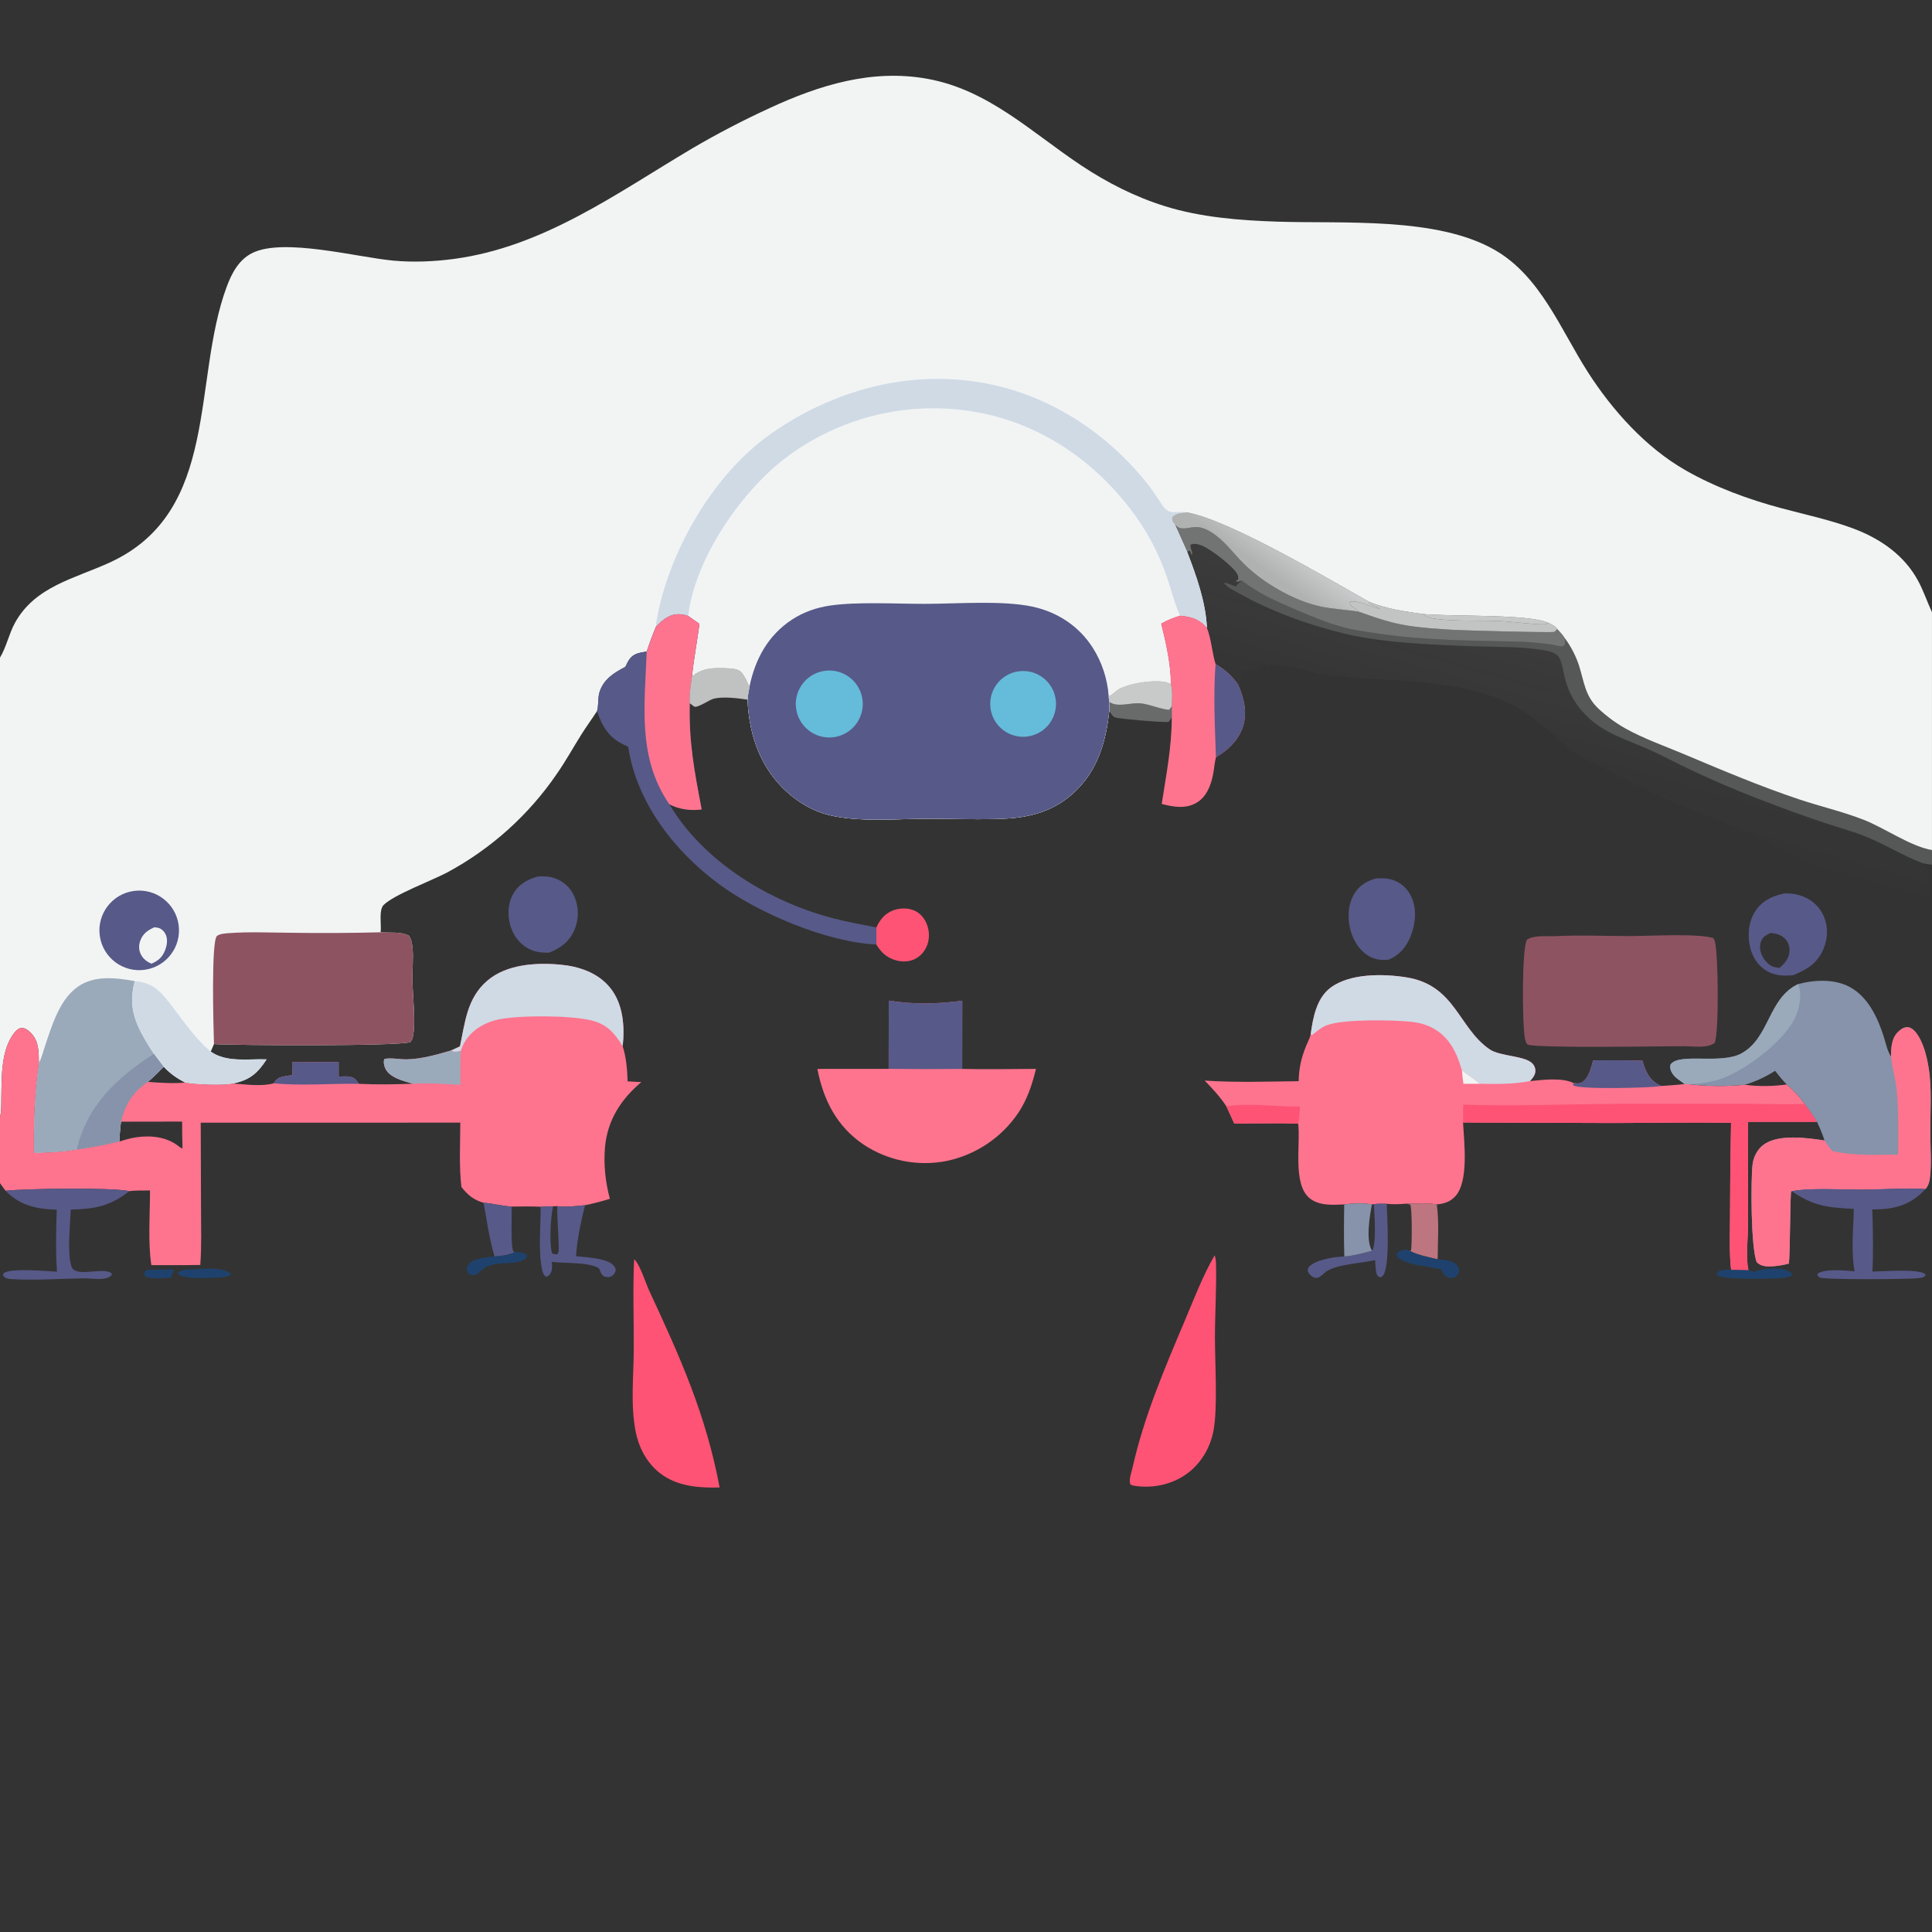 <?xml version="1.0" encoding="utf-8" ?><svg xmlns="http://www.w3.org/2000/svg" xmlns:xlink="http://www.w3.org/1999/xlink" width="12452" height="12452" viewBox="0 0 12452 12452"><rect x="0" y="0" width="12452" height="12452" fill="#333333" stroke="none"/><path fill="#FE748E" transform="scale(12.16 12.16)" d="M694.718 548.118C695.925 539.443 697.771 529.12 705.227 523.518C715.585 515.736 733.56 516.083 745.684 518.071C771.383 522.284 773.003 544.853 789.532 556.179C795.287 560.123 808.973 559.415 812.587 564.11C813.681 565.531 814.065 567.284 813.568 569.007C813.129 570.532 811.946 571.879 810.902 573.024C817.568 572.375 827.576 571.015 833.884 573.973C835.811 574.291 837.192 574.522 838.901 573.355C842.231 571.082 843.336 565.697 844.419 562.004C853.096 562.028 861.842 561.826 870.508 562.208C872.172 567.724 873.892 572.115 879.252 575.003C879.629 575.205 880.009 575.4 880.393 575.589C884.556 575.317 888.717 575.071 892.861 574.571L895.256 574.676C905.296 575.823 914.754 575.92 924.842 574.958C932.157 575.958 939.734 575.784 947.046 574.807C950.59 577.958 953.876 581.242 956.592 585.149C958.98 588.196 961.062 591.28 963.057 594.597L926.539 594.603L926.478 650.032C926.459 656.855 925.21 666.82 926.736 673.225C923.668 673.14 920.6 673.083 917.531 673.053C916.501 663.979 916.948 654.521 916.958 645.392C916.98 628.63 917.162 611.869 917.505 595.111C896.768 594.788 875.99 595.183 855.25 595.225L775.451 594.967C775.975 605.121 778.678 626.272 771.265 634.155C768.513 637.082 765.411 637.971 761.533 638.385C756.427 637.448 750.63 637.923 745.434 637.961C741.991 638.302 738.446 638.384 735.003 638.053C732.78 638.051 730.368 637.857 728.184 638.274L727.165 638.379C722.744 637.49 716.958 637.745 712.475 638.38C706.383 638.656 699.114 639.183 694.104 635.059C685.013 627.575 689.417 606.392 688.078 595.547C676.836 595.181 665.471 595.505 654.218 595.531L650.013 586.403C646.714 581.318 642.696 577.091 638.52 572.738C655.016 573.863 671.814 573.232 688.336 573.064C688.437 566.287 689.722 560.636 692.277 554.343C693.125 552.254 694.263 550.345 694.718 548.118Z"/><path fill="#FE5374" transform="scale(12.16 12.16)" d="M775.529 585.51C804.147 586.429 832.834 585.12 861.482 585.046L925.356 585.042C935.754 585.064 946.201 585.446 956.592 585.149C958.98 588.196 961.062 591.28 963.057 594.597L926.539 594.603L926.478 650.032C926.459 656.855 925.21 666.82 926.736 673.225C923.668 673.14 920.6 673.083 917.531 673.053C916.501 663.979 916.948 654.521 916.958 645.392C916.98 628.63 917.162 611.869 917.505 595.111C896.768 594.788 875.99 595.183 855.25 595.225L775.451 594.967C775.404 591.819 775.496 588.659 775.529 585.51Z"/><path fill="#CFDAE5" transform="scale(12.16 12.16)" d="M694.718 548.118C695.925 539.443 697.771 529.12 705.227 523.518C715.585 515.736 733.56 516.083 745.684 518.071C771.383 522.284 773.003 544.853 789.532 556.179C795.287 560.123 808.973 559.415 812.587 564.11C813.681 565.531 814.065 567.284 813.568 569.007C813.129 570.532 811.946 571.879 810.902 573.024C801.934 574.691 793.406 574.584 784.341 574.43C781.44 571.855 777.882 569.758 774.858 567.213C773.171 561.772 771.214 556.321 767.623 551.808C762.689 545.608 756.054 542.464 748.306 541.616C738.349 540.525 712.199 540.108 703.381 543.344C700.337 544.462 697.871 546.644 695.378 548.652L694.718 548.118Z"/><path fill="#575988" transform="scale(12.16 12.16)" d="M844.419 562.004C853.096 562.028 861.842 561.826 870.508 562.208C872.172 567.724 873.892 572.115 879.252 575.003C879.629 575.205 880.009 575.4 880.393 575.589C880.08 575.65 879.77 575.726 879.454 575.772C873.798 576.591 837.116 577.57 833.856 575.276L833.884 573.973C835.811 574.291 837.192 574.522 838.901 573.355C842.231 571.082 843.336 565.697 844.419 562.004Z"/><path fill="#FE5374" transform="scale(12.16 12.16)" d="M650.013 586.403C661.277 584.393 677.148 586.743 689.052 586.481C688.888 589.56 688.66 592.515 688.078 595.547C676.836 595.181 665.471 595.505 654.218 595.531L650.013 586.403Z"/><path fill="#F2F4F4" transform="scale(12.16 12.16)" d="M774.858 567.213C777.882 569.758 781.44 571.855 784.341 574.43L775.639 574.436C775.274 572.039 775.08 569.626 774.858 567.213Z"/><path fill="#8693AA" transform="scale(12.16 12.16)" d="M953.079 521.596C961.799 519.244 972.585 518.758 980.703 523.286C990.279 528.626 995.338 539.592 998.489 549.613C999.545 552.968 1000.33 557.061 1002.29 560.006C1002.3 555.413 1002.55 550.254 1006.08 546.869C1007.33 545.672 1008.92 544.509 1010.73 544.455C1012.62 544.399 1014.15 545.656 1015.29 547.037C1019.4 552.021 1021.29 560.037 1022.28 566.285C1024.03 577.38 1023.06 589.463 1023.1 600.699C1023.13 608.503 1023.89 616.999 1022.86 624.699C1022.59 626.743 1021.95 628.581 1020.61 630.19C1009.68 629.53 998.392 630.433 987.423 630.519C976.909 630.602 959.176 629.429 949.663 631.364L949.423 631.304C948.747 632.586 948.869 664.261 948.157 669.75C944.819 670.611 941.171 671.252 937.717 671.236C935.172 671.223 932.983 670.833 931.129 669.001C927.988 661.479 927.931 625.761 928.906 617.226C929.365 613.207 931.494 609.1 934.789 606.699C942.736 600.907 958.037 603.142 967.046 604.47C965.941 601.038 964.598 597.854 963.057 594.597C961.062 591.28 958.98 588.196 956.592 585.149C953.876 581.242 950.59 577.958 947.046 574.807C944.776 572.614 942.838 570.022 940.839 567.579C935.743 570.822 930.621 573.225 924.842 574.958C914.754 575.92 905.296 575.823 895.256 574.676L892.861 574.571C890.824 572.859 888.202 571.602 886.68 569.365C885.558 567.717 884.986 566.319 885.387 564.317C889.709 557.694 912.08 564.428 923.135 558.268C938.085 549.938 937.1 529.109 953.079 521.596Z"/><path fill="#FE748E" transform="scale(12.16 12.16)" d="M1002.29 560.006C1002.3 555.413 1002.55 550.254 1006.08 546.869C1007.33 545.672 1008.92 544.509 1010.73 544.455C1012.62 544.399 1014.15 545.656 1015.29 547.037C1019.4 552.021 1021.29 560.037 1022.28 566.285C1024.03 577.38 1023.06 589.463 1023.1 600.699C1023.13 608.503 1023.89 616.999 1022.86 624.699C1022.59 626.743 1021.95 628.581 1020.61 630.19C1009.68 629.53 998.392 630.433 987.423 630.519C976.909 630.602 959.176 629.429 949.663 631.364L949.423 631.304C948.747 632.586 948.869 664.261 948.157 669.75C944.819 670.611 941.171 671.252 937.717 671.236C935.172 671.223 932.983 670.833 931.129 669.001C927.988 661.479 927.931 625.761 928.906 617.226C929.365 613.207 931.494 609.1 934.789 606.699C942.736 600.907 958.037 603.142 967.046 604.47C968.284 606.599 969.612 608.286 971.252 610.102C982.583 612.714 994.51 612.019 1006.07 611.967C1006.01 600.656 1006.42 589.165 1005.3 577.899C1004.72 572.079 1003.08 566.408 1002.36 560.602L1002.29 560.006Z"/><path fill="#9AAABB" transform="scale(12.16 12.16)" d="M953.079 521.596C955.108 526.706 953.999 533.625 951.857 538.554C946.274 551.401 926.057 566.606 913.256 571.395C907.382 573.593 901.491 574.404 895.256 574.676L892.861 574.571C890.824 572.859 888.202 571.602 886.68 569.365C885.558 567.717 884.986 566.319 885.387 564.317C889.709 557.694 912.08 564.428 923.135 558.268C938.085 549.938 937.1 529.109 953.079 521.596Z"/><path fill="#8E5361" transform="scale(12.16 12.16)" d="M823.928 496.222C837.178 495.511 850.751 496.152 864.028 496.146C873.835 496.141 899.764 494.627 908.015 497.173C908.444 497.705 908.699 498.172 908.899 498.83C910.756 504.959 911.214 547.997 908.772 552.841C904.828 555.671 897.62 554.594 892.875 554.506C883.351 554.5 813.379 555.708 809.664 553.609C808.854 553.151 808.429 551.178 808.246 550.3C806.829 543.504 806.508 502.271 809.372 498.014C813.193 495.549 819.48 496.343 823.928 496.222Z"/><path fill="#FE748E" transform="scale(12.16 12.16)" d="M471.063 530.381C484.366 532.381 496.71 532.232 510.022 530.386L509.983 566.557C523.012 566.861 536.07 566.586 549.103 566.54C547.107 574.659 544.592 582.431 539.97 589.474C531.071 602.857 517.238 612.174 501.493 615.393C486.351 618.328 470.662 615.209 457.794 606.706C443.571 597.145 436.389 583.026 433.242 566.554L471.018 566.523L471.063 530.381Z"/><path fill="#575988" transform="scale(12.16 12.16)" d="M471.063 530.381C484.366 532.381 496.71 532.232 510.022 530.386L509.983 566.557C496.995 566.691 484.006 566.68 471.018 566.523L471.063 530.381Z"/><path fill="#FE5374" transform="scale(12.16 12.16)" d="M643.78 665.339C644.335 666.844 644.468 668.153 644.51 669.748C644.857 682.784 643.956 695.925 643.954 708.979C643.951 722.462 645.454 745.978 643.226 758.103C641.467 767.669 636.177 776.382 628.048 781.849C620.021 787.249 609.555 789.157 600.118 787.286L599.313 786.9C599.092 786.51 598.911 786.259 598.848 785.78C598.553 783.528 599.83 779.876 600.351 777.567C606.398 750.763 617.206 725.442 627.875 700.233C632.802 688.593 637.465 676.295 643.78 665.339Z"/><path fill="#FE5374" transform="scale(12.16 12.16)" d="M336.106 667.405C339.191 670.134 342.082 679.755 344.024 683.934C360.473 719.338 374.183 749.706 381.409 788.387C378.912 788.49 376.413 788.485 373.916 788.373C363.101 787.923 353.182 785.275 345.707 776.998C341.15 771.951 338.345 765.742 336.988 759.115C334.09 744.966 335.86 729.435 335.911 715.064C335.968 699.238 335.37 683.202 336.106 667.405Z"/><path fill="#575988" transform="scale(12.16 12.16)" d="M945.474 473.598C949.053 473.351 952.642 473.916 955.972 475.251C960.94 477.24 964.879 481.175 966.874 486.14C969.07 491.625 968.725 497.762 966.423 503.157C963.21 510.687 957.612 513.904 950.455 516.89C945.518 517.307 940.865 517.236 936.467 514.662C931.945 512.015 928.961 507.484 927.691 502.456C926.092 496.128 926.656 488.744 930.218 483.169C933.846 477.493 939.136 474.996 945.474 473.598ZM943.182 513.03C945.975 510.596 948.139 508.147 948.46 504.289C948.657 501.913 947.949 499.626 946.368 497.829C944.299 495.479 941.421 494.736 938.409 494.526C935.965 495.619 934.264 496.526 933.328 499.164C932.449 501.639 932.887 504.4 934.048 506.706C935.292 509.176 937.71 511.886 940.487 512.596C941.365 512.82 942.284 512.924 943.182 513.03Z"/><path fill="#575988" transform="scale(12.16 12.16)" d="M729.21 465.608C732.434 465.427 735.432 465.397 738.517 466.495C742.759 468.005 746.077 471.13 747.99 475.191C751.058 481.706 750.309 489.469 747.749 496.025C745.481 501.838 741.939 506.053 736.212 508.613C732.664 509.1 729.297 508.713 726.092 507.033C720.861 504.291 717.498 498.964 715.912 493.404C714.141 487.192 714.296 479.689 717.636 474.007C720.315 469.45 724.215 467.017 729.21 465.608Z"/><path fill="#575988" transform="scale(12.16 12.16)" d="M285.083 464.547C288.306 464.394 291.184 464.442 294.255 465.557C298.728 467.166 302.352 470.526 304.296 474.863C306.844 480.54 306.926 487.02 304.522 492.76C301.875 499.051 297.24 502.442 291.125 504.935C287.463 505.007 284.124 504.758 280.762 503.14C275.837 500.769 272.376 496.397 270.703 491.242C268.913 485.724 269.025 479.4 271.778 474.211C274.678 468.745 279.369 466.198 285.083 464.547Z"/><path fill="#575988" transform="scale(12.16 12.16)" d="M949.663 631.364C959.176 629.429 976.909 630.602 987.423 630.519C998.392 630.433 1009.68 629.53 1020.61 630.19C1014.01 637.415 1006.35 640.494 996.705 640.928C995.267 640.997 993.828 641.038 992.388 641.052C992.699 652.099 993.009 662.929 992.432 673.981C998.574 673.851 1015.46 672.504 1020.06 675.03L1020.69 675.891C1019.81 677.061 1018.52 677.236 1017.11 677.431C1012.17 678.115 966.35 678.394 964.467 677.071C963.983 676.731 963.698 676.36 963.321 675.927L963.363 675.087C967.33 672.285 978.141 673.422 982.984 673.813C981.019 662.912 982.377 651.73 982.552 640.743C968.918 640.052 961.126 639.305 949.663 631.364Z"/><path fill="#575988" transform="scale(12.16 12.16)" d="M728.184 638.274C730.368 637.857 732.78 638.051 735.003 638.053C735.249 644.923 736.932 671.691 732.889 676.262C732.338 676.885 732.04 676.838 731.278 677.045C730.132 676.323 729.772 675.952 729.486 674.591C729.041 672.479 729.021 670.057 728.855 667.898C721.86 669.547 708.046 670.071 702.604 674.197C700.404 675.865 698.704 678.456 695.778 676.77C694.475 676.019 693.752 675.054 693.115 673.732C693.18 672.501 693.346 671.881 694.27 670.997C697.783 667.638 707.89 665.96 712.537 665.992C717.517 665.596 722.434 664.211 727.249 662.944C729.654 659.784 728.477 642.969 728.184 638.274Z"/><path fill="#BD7580" transform="scale(12.16 12.16)" d="M745.434 637.961C750.63 637.923 756.427 637.448 761.533 638.385C762.83 647.781 762.069 657.991 761.99 667.496C757.241 666.281 751.48 665.318 747.179 662.961L747.89 662.831C748.399 659.927 748.507 640.477 747.487 638.487L745.434 637.961Z"/><path fill="#8693AA" transform="scale(12.16 12.16)" d="M712.475 638.38C716.958 637.745 722.744 637.49 727.165 638.379C726.018 644.275 723.746 657.65 727.249 662.944C722.434 664.211 717.517 665.596 712.537 665.992C712.215 656.808 712.327 647.568 712.475 638.38Z"/><path fill="#1E426D" transform="scale(12.16 12.16)" d="M763.745 672.822C756.935 671.039 749.328 671.063 742.956 667.848C741.504 667.115 740.643 666.508 740.121 664.955C740.869 663.806 741.181 663.546 742.413 662.941C744.204 662.062 745.421 662.334 747.179 662.961C751.48 665.318 757.241 666.281 761.99 667.496C764.872 667.648 769.211 667.975 771.496 669.871C772.538 670.737 773.285 671.874 773.315 673.269C773.343 674.543 772.781 675.672 771.786 676.459C770.797 677.243 769.533 677.565 768.292 677.306C765.869 676.8 764.925 674.76 763.745 672.822Z"/><path fill="#1E426D" transform="scale(12.16 12.16)" d="M926.736 673.225C927.596 673.497 928.45 673.783 929.3 674.086C934.404 672.628 940.412 671.609 945.651 672.879C947.308 673.281 949.131 674.133 950.03 675.593C948.874 676.746 947.587 676.996 945.968 677.228C940.848 677.963 913.4 678.416 910.157 675.98C910.115 675.219 909.894 674.94 910.473 674.342C912.14 672.621 915.32 673.049 917.531 673.053C920.6 673.083 923.668 673.14 926.736 673.225Z"/><path fill="#1E426D" transform="scale(12.16 12.16)" d="M103.046 672.768C108.238 672.354 118.139 671.602 122.332 675.068L122.241 675.723C119.227 677.361 115.737 677.196 112.41 677.216C106.518 677.395 99.803 678.152 94.368 675.507L94.205 674.555C95.519 673.49 97.155 672.9 98.847 672.882L103.046 672.768Z"/><path fill="#1E426D" transform="scale(12.16 12.16)" d="M77.568 673.132C82.382 672.969 87.218 672.697 92.033 672.915L92.159 673.534C91.503 674.614 91.233 675.508 90.968 676.722L90.875 677.165C87.454 677.383 83.918 677.757 80.495 677.434C78.858 677.28 77.531 677.069 76.415 675.749C76.435 674.338 76.67 674.253 77.568 673.132Z"/><path fill="#F2F4F4" transform="scale(12.16 12.16)" d="M0 348.55C3.379 342.96 4.735 335.956 7.943 330.122C18.673 310.607 39.936 306.604 58.474 298.011C116.766 270.99 101.66 202.056 120.133 152.055C122.784 144.881 126.537 137.704 133.672 134.128C150.163 125.861 189.374 136.381 208.45 138.137C219.039 139.111 230.033 138.651 240.548 137.246C287.987 130.905 326.495 102.66 366.584 78.844C380.025 70.954 393.854 63.745 408.019 57.242C434.402 45.063 462.128 36.477 491.46 41.753C523.832 47.575 546.635 70.093 572.953 87.6C586.826 96.829 601.583 104.344 617.516 109.312C636.523 115.238 657.293 116.833 677.073 117.483C712.021 118.634 761.509 114.791 792.296 132.499C816.532 146.439 827.138 174.62 841.569 197.168C854.524 217.407 872.316 237.245 893.347 249.249C909.065 258.222 926.806 264.738 944.261 269.389C956.983 272.78 970.004 275.538 982.355 280.153C996.838 285.566 1009.72 294.537 1016.98 308.472C1019.67 313.634 1021.57 319.211 1024 324.503L1024 450.57C1012.34 448.507 998.988 438.851 987.462 434.389C976.404 430.108 964.901 427.469 953.678 423.723C932.748 416.738 912.578 408.158 892.257 399.608C881.996 395.291 870.933 391.427 861.236 385.96C856.273 383.162 851.206 379.396 847.079 375.472C840.048 368.787 839.687 361.562 836.949 352.907C835.373 347.921 832.68 342.76 829.603 338.546C829.49 338.391 829.374 338.24 829.259 338.087C828.33 336.417 826.862 335.035 825.586 333.615C824.646 331.951 822.308 330.897 820.645 330.116C810.335 325.334 768.776 326.872 754.282 325.446C744.437 324.119 735.199 322.76 725.876 319.11C704.908 307.311 651.104 275.342 629.036 271.594C626.284 271.816 623.227 271.951 621.232 274.113C621.002 275.633 621.497 276.433 622.405 277.703C622.521 277.866 622.665 278.005 622.795 278.156L629.189 292.418C634.048 305.024 639.1 319.165 639.695 332.731C635.724 328.121 631.331 326.787 625.47 326.325C621.904 327.375 618.645 328.645 615.438 330.555C618.018 340.886 620.458 351.822 620.598 362.504C616.207 359.831 605.452 361.324 600.57 362.519C598.1 363.123 595.459 363.928 593.191 365.085C591.517 365.938 589.243 368.576 587.625 368.91C587.729 369.927 587.77 370.996 587.989 371.993L587.957 376.802C586.412 391.329 582.666 405.452 572.665 416.581C562.046 428.396 548.924 433.011 533.381 433.858C519.939 434.589 506.213 433.943 492.739 433.928C475.978 433.909 455.381 435.955 439.275 431.968C431.098 429.944 423.366 425.422 417.146 419.799C403.205 407.193 397.255 390.186 396.265 371.834C396.1 369.406 396.962 366.355 397.27 363.872C396.135 361.447 394.91 358.526 393.192 356.481C391.624 354.615 388.779 354.32 386.496 354.184C379.516 353.769 372.284 353.567 366.774 358.518C367.707 349.196 369.534 339.96 370.723 330.665L364.753 326.468C360.931 325.282 357.786 325.061 354.128 326.944C351.627 328.231 349.689 330.087 347.758 332.083C345.879 336.43 344.333 340.879 342.768 345.345C339.302 345.91 335.948 346.217 333.724 349.304C332.81 350.573 332.134 352.018 331.478 353.431C325.233 356.755 319.815 359.995 317.649 367.215C316.871 369.808 317.266 375.16 316.417 376.948C313.67 381.174 310.68 385.233 308.008 389.508C303.757 396.312 299.862 403.356 295.285 409.95C280.338 431.897 260.318 449.915 236.923 462.477C228.808 466.77 208.875 474.157 203.328 479.673C200.638 482.348 202.251 490.55 201.741 494.138C206.539 494.548 212.501 493.644 216.788 495.999C218.133 498.058 218.456 500.288 218.675 502.707C219.141 507.875 218.538 513.314 218.57 518.516C218.622 527.204 220.571 542.1 218.776 549.765C218.531 550.812 218.152 551.513 217.452 552.341C211.098 554.601 124.977 554.129 113.404 553.399L111.694 557.394C120.114 563.326 131.691 561.113 141.308 561.501C136.68 568.604 132.583 572.335 124.005 574.172L123.366 574.307C119.202 575.437 102.389 574.847 98.15 573.807C93.794 571.525 90.131 569.031 86.795 565.41C84.066 568.193 81.329 570.882 78.371 573.423C70.251 579.19 66.622 584.874 64.095 594.526C63.803 598.019 63.34 601.58 63.221 605.078C55.774 606.865 48.243 608.285 40.657 609.333C33.122 610.65 25.623 610.915 17.999 611.149C17.843 595.043 18.248 579.468 20.594 563.516C20.519 557.385 20.712 551.51 15.874 546.991C14.765 545.955 13.366 544.924 11.783 544.862C10.195 544.8 8.897 545.825 7.938 546.982C0.405 556.071 0.939 570.699 0.716 581.782C0.649 585.129 0.854 588.85 0 592.093L0 348.55Z"/><path fill="#F2F4F4" transform="scale(12.16 12.16)" d="M364.753 326.468C368.146 297.004 391.652 262.31 414.557 244.133C441.755 222.757 476.365 213.131 510.694 217.396C546.221 221.742 576.887 241.064 598.602 269.111C607.5 280.468 614.357 293.285 618.865 306.99C621.029 313.368 622.663 320.219 625.47 326.325C621.904 327.375 618.645 328.645 615.438 330.555C618.018 340.886 620.458 351.822 620.598 362.504C616.207 359.831 605.452 361.324 600.57 362.519C598.1 363.123 595.459 363.928 593.191 365.085C591.517 365.938 589.243 368.576 587.625 368.91C587.729 369.927 587.77 370.996 587.989 371.993L587.957 376.802C586.412 391.329 582.666 405.452 572.665 416.581C562.046 428.396 548.924 433.011 533.381 433.858C519.939 434.589 506.213 433.943 492.739 433.928C475.978 433.909 455.381 435.955 439.275 431.968C431.098 429.944 423.366 425.422 417.146 419.799C403.205 407.193 397.255 390.186 396.265 371.834C396.1 369.406 396.962 366.355 397.27 363.872C396.135 361.447 394.91 358.526 393.192 356.481C391.624 354.615 388.779 354.32 386.496 354.184C379.516 353.769 372.284 353.567 366.774 358.518C367.707 349.196 369.534 339.96 370.723 330.665L364.753 326.468Z"/><path fill="#575988" transform="scale(12.16 12.16)" d="M397.27 363.872C400.253 349.266 407.138 336.663 419.846 328.358C425.849 324.434 432.688 322.05 439.764 320.996C454.197 318.845 475.041 320.069 490.207 320.062C507.057 320.055 531.064 318.115 547.049 321.5C560.355 324.318 571.781 331.743 579.16 343.263C584.056 350.982 586.964 359.793 587.625 368.91C587.729 369.927 587.77 370.996 587.989 371.993L587.957 376.802C586.412 391.329 582.666 405.452 572.665 416.581C562.046 428.396 548.924 433.011 533.381 433.858C519.939 434.589 506.213 433.943 492.739 433.928C475.978 433.909 455.381 435.955 439.275 431.968C431.098 429.944 423.366 425.422 417.146 419.799C403.205 407.193 397.255 390.186 396.265 371.834C396.1 369.406 396.962 366.355 397.27 363.872Z"/><path fill="#65BBDA" transform="scale(12.16 12.16)" d="M435.984 355.751C445.557 353.795 454.911 359.944 456.911 369.508C458.911 379.072 452.804 388.454 443.249 390.497C433.632 392.553 424.177 386.399 422.165 376.773C420.152 367.147 426.349 357.72 435.984 355.751Z"/><path fill="#65BBDA" transform="scale(12.16 12.16)" d="M540.221 355.772C549.703 354.646 558.326 361.356 559.565 370.823C560.803 380.291 554.196 388.993 544.745 390.344C538.529 391.233 532.316 388.711 528.479 383.742C524.641 378.773 523.771 372.125 526.201 366.336C528.632 360.547 533.987 356.512 540.221 355.772Z"/><path fill="#8E5361" transform="scale(12.16 12.16)" d="M201.741 494.138C206.539 494.548 212.501 493.644 216.788 495.999C218.133 498.058 218.456 500.288 218.675 502.707C219.141 507.875 218.538 513.314 218.57 518.516C218.622 527.204 220.571 542.1 218.776 549.765C218.531 550.812 218.152 551.513 217.452 552.341C211.098 554.601 124.977 554.129 113.404 553.399C113.423 552.746 113.378 552.086 113.359 551.433C113.172 545.073 111.826 498.656 115.013 496.071C116.462 494.897 119.62 494.714 121.435 494.581C131.783 493.822 142.52 494.291 152.903 494.372C169.182 494.637 185.465 494.559 201.741 494.138Z"/><path fill="#CFDAE5" transform="scale(12.16 12.16)" d="M347.758 332.083C347.712 330.904 347.841 329.769 348.047 328.61C354.539 292.02 378.215 251.208 408.647 229.882C441.598 206.791 481.693 195.743 521.726 203.063C556.237 209.373 586.958 229.483 608.531 256.9C611.32 260.444 613.7 264.332 616.263 268.041C620.024 273.483 623.53 270.582 629.036 271.594C626.284 271.816 623.227 271.951 621.232 274.113C621.002 275.633 621.497 276.433 622.405 277.703C622.521 277.866 622.665 278.005 622.795 278.156L629.189 292.418C634.048 305.024 639.1 319.165 639.695 332.731C635.724 328.121 631.331 326.787 625.47 326.325C622.663 320.219 621.029 313.368 618.865 306.99C614.357 293.285 607.5 280.468 598.602 269.111C576.887 241.064 546.221 221.742 510.694 217.396C476.365 213.131 441.755 222.757 414.557 244.133C391.652 262.31 368.146 297.004 364.753 326.468C360.931 325.282 357.786 325.061 354.128 326.944C351.627 328.231 349.689 330.087 347.758 332.083Z"/><path fill="#9AAABB" transform="scale(12.16 12.16)" d="M20.594 563.516C22.014 560.773 22.809 557.507 23.805 554.564C27.405 543.91 31.427 529.993 41.036 523.129C49.974 516.744 61.327 518.234 71.436 519.994C68.264 532.112 70.705 540.402 76.802 550.909C78.296 553.484 79.885 556.072 81.589 558.515L86.795 565.41C84.066 568.193 81.329 570.882 78.371 573.423C70.251 579.19 66.622 584.874 64.095 594.526C63.803 598.019 63.34 601.58 63.221 605.078C55.774 606.865 48.243 608.285 40.657 609.333C33.122 610.65 25.623 610.915 17.999 611.149C17.843 595.043 18.248 579.468 20.594 563.516Z"/><path fill="#8693AA" transform="scale(12.16 12.16)" d="M40.657 609.333C46.094 586.011 62.062 571.057 81.589 558.515L86.795 565.41C84.066 568.193 81.329 570.882 78.371 573.423C70.251 579.19 66.622 584.874 64.095 594.526C63.803 598.019 63.34 601.58 63.221 605.078C55.774 606.865 48.243 608.285 40.657 609.333Z"/><path fill="#CFDAE5" transform="scale(12.16 12.16)" d="M71.436 519.994C78.365 520.616 82.773 523.082 87.247 528.409C95.564 538.312 101.665 548.888 111.694 557.394C120.114 563.326 131.691 561.113 141.308 561.501C136.68 568.604 132.583 572.335 124.005 574.172L123.366 574.307C119.202 575.437 102.389 574.847 98.15 573.807C93.794 571.525 90.131 569.031 86.795 565.41L81.589 558.515C79.885 556.072 78.296 553.484 76.802 550.909C70.705 540.402 68.264 532.112 71.436 519.994Z"/><path fill="#575988" transform="scale(12.16 12.16)" d="M71.051 472.215C82.554 470.712 93.112 478.782 94.68 490.276C96.248 501.771 88.237 512.373 76.751 514.005C65.174 515.65 54.469 507.562 52.889 495.976C51.309 484.391 59.457 473.731 71.051 472.215Z"/><path fill="#F2F4F4" transform="scale(12.16 12.16)" d="M81.779 491.487C82.534 491.548 83.338 491.605 84.065 491.825C85.608 492.291 87.029 493.659 87.722 495.088C89.026 497.777 88.558 500.946 87.495 503.635C85.98 507.469 83.944 509.189 80.238 510.8C77.855 509.69 75.914 508.316 74.685 505.91C73.491 503.572 73.469 500.912 74.393 498.476C75.817 494.723 78.288 493.12 81.779 491.487Z"/><path fill="#FE748E" transform="scale(12.16 12.16)" d="M243.786 554.634C246.56 541.753 247.496 529.012 258.31 519.777C268.43 511.134 283.777 510.143 296.468 511.247C306.613 512.13 316.798 515.393 323.416 523.584C330.297 532.101 331.188 544.051 330.041 554.524C331.925 560.44 332.464 566.95 332.645 573.14C335.067 573.284 337.492 573.465 339.916 573.541C329.137 582.621 321.983 593.695 320.678 607.949C319.846 617.037 320.871 626.601 323.251 635.398C318.882 636.729 314.542 637.93 310.054 638.793C305.29 639.202 300.085 639.949 295.337 639.293L293.11 639.352L286.56 639.616C281.446 639.315 276.278 639.489 271.156 639.518C266.134 639.223 261.298 637.845 256.305 637.504C251.011 635.985 247.904 633.362 244.569 629.134C243.247 618.373 243.939 605.95 243.978 595.032L106.39 595.041L106.545 640.494C106.572 650.45 106.897 660.526 106.159 670.456C97.525 670.633 88.865 670.521 80.228 670.543C78.362 658.751 79.497 643.209 79.523 630.992C75.852 631.004 72.136 630.904 68.485 631.32C58.815 629.285 13.553 629.992 2.93 631.125C1.923 629.815 0.972 628.454 0 627.116L0 592.093C0.854 588.85 0.649 585.129 0.716 581.782C0.939 570.699 0.405 556.071 7.938 546.982C8.897 545.825 10.195 544.8 11.783 544.862C13.366 544.924 14.765 545.955 15.874 546.991C20.712 551.51 20.519 557.385 20.594 563.516C18.248 579.468 17.843 595.043 17.999 611.149C25.623 610.915 33.122 610.65 40.657 609.333C48.243 608.285 55.774 606.865 63.221 605.078C66.291 604.069 69.311 603.201 72.519 602.755C80.149 601.697 88.302 602.588 94.562 607.442C95.323 608.032 95.79 608.48 96.745 608.715C96.603 603.968 96.53 599.22 96.527 594.472L64.095 594.526C66.622 584.874 70.251 579.19 78.371 573.423C84.785 573.902 91.734 574.392 98.15 573.807C102.389 574.847 119.202 575.437 123.366 574.307C129.898 574.714 138.718 576.002 145.059 574.183C146.484 571.99 147.585 571.13 150.168 570.591C151.747 570.261 153.363 570.056 154.96 569.835L154.807 563.002C163.038 562.96 171.279 563.006 179.508 562.835L179.516 570.646C182.191 570.539 186.284 569.998 188.37 572.084C189.065 572.78 189.641 573.646 190.203 574.45C199.773 574.95 209.209 574.752 218.78 574.407C216.484 573.729 214.127 573.096 211.892 572.236C208.766 571.034 205.372 569.236 204.064 565.937C203.464 564.422 203.137 562.744 203.752 561.246C207.526 560.546 211.907 561.58 215.785 561.479C223.708 561.273 231.489 558.973 239.054 556.794L243.786 554.634Z"/><path fill="#CFDAE5" transform="scale(12.16 12.16)" d="M243.786 554.634C246.56 541.753 247.496 529.012 258.31 519.777C268.43 511.134 283.777 510.143 296.468 511.247C306.613 512.13 316.798 515.393 323.416 523.584C330.297 532.101 331.188 544.051 330.041 554.524C325.721 547.529 321.761 542.849 313.395 540.829C302.332 538.157 275.987 538.002 264.609 540.267C261.02 540.947 257.581 542.264 254.455 544.155C249.53 547.147 245.897 551.527 244.208 557.047C242.304 557.485 240.821 557.807 239.054 556.794L243.786 554.634Z"/><path fill="#9AAABB" transform="scale(12.16 12.16)" d="M218.78 574.407C216.484 573.729 214.127 573.096 211.892 572.236C208.766 571.034 205.372 569.236 204.064 565.937C203.464 564.422 203.137 562.744 203.752 561.246C207.526 560.546 211.907 561.58 215.785 561.479C223.708 561.273 231.489 558.973 239.054 556.794C240.821 557.807 242.304 557.485 244.208 557.047C243.936 563.021 243.979 568.988 244.001 574.967C235.76 574.589 226.984 573.854 218.78 574.407Z"/><path fill="#575988" transform="scale(12.16 12.16)" d="M154.807 563.002C163.038 562.96 171.279 563.006 179.508 562.835L179.516 570.646C182.191 570.539 186.284 569.998 188.37 572.084C189.065 572.78 189.641 573.646 190.203 574.45C175.246 574.206 159.943 575.636 145.059 574.183C146.484 571.99 147.585 571.13 150.168 570.591C151.747 570.261 153.363 570.056 154.96 569.835L154.807 563.002Z"/><defs><linearGradient id="gradient_0" gradientUnits="userSpaceOnUse" x1="815.62" y1="419.769" x2="836.771" y2="346.61"><stop offset="0" stop-color="#F5F5F7" stop-opacity="0"/><stop offset="1" stop-color="#F5F7F5" stop-opacity="0.043"/></linearGradient></defs><path fill="url(#gradient_0)" transform="scale(12.16 12.16)" d="M629.189 292.418L630.534 291.888C631.495 292.726 630.842 293.756 631.906 293.963C632.135 291.969 630.623 290.668 631.052 288.708C632.959 287.797 635.195 288.484 637.068 289.193C641.547 290.889 654.085 300.517 655.875 304.454C656.348 305.494 656.421 306.328 656.155 307.415L654.975 307.784L655.736 308.465C656.51 308.181 657.286 307.902 658.064 307.629C657.004 308.683 655.949 309.722 654.98 310.863C653.587 310.421 649.814 308.509 648.758 308.955C650.237 311.355 654.206 313.061 656.636 314.436C673.992 324.257 693.753 331.286 713.148 335.966C733.431 340.86 762.672 341.932 783.71 342.613C793.813 342.939 804.187 342.686 814.197 344.082C817.816 344.587 824.308 345.009 826.327 348.421C827.905 351.085 828.391 354.53 829.015 357.534C830.733 365.816 834.409 372.754 840.331 378.831C850.116 388.87 862.27 391.935 874.577 397.54C881.871 400.861 888.969 404.669 896.22 408.098C908.081 413.707 920.424 418.971 932.665 423.686C943.768 427.964 955.184 432.161 966.458 435.942C973.447 438.286 980.609 440.187 987.49 442.846C998.278 447.017 1008.13 453.273 1018.88 457.493C1019.68 458.731 1020.33 459.306 1021.58 460.093C1022.02 460.375 1021.99 460.24 1022.18 460.753C1023.31 463.838 1023.09 474.545 1021.65 477.427C1021.53 477.666 1021.39 477.892 1021.27 478.129C1021.09 478.476 1020.93 478.833 1020.76 479.182C1016.16 478.219 1012.3 475.377 1007.87 473.998C1004.26 472.872 1000.17 472.917 996.465 471.939C990.81 470.446 985.388 467.51 979.848 465.579C977.387 464.721 974.748 464.614 972.361 463.767C961.117 459.781 951.068 453.473 940.23 448.767L939.619 448.507L939.308 446.76C930.614 444.014 918.974 438.19 910.222 434.52C901.221 430.745 892.075 427.659 883.123 423.674C872.133 418.78 861.498 412.901 850.766 407.475C846.068 405.1 840.721 403.308 836.376 400.355C829.324 395.562 823.634 389.058 816.881 383.934C812.358 380.502 807.298 376.507 802.262 373.905C772.557 358.554 732.761 361.735 700.278 357.474C697.848 357.155 695.581 356.047 693.223 355.407C688.734 354.189 677.359 351.724 673.144 352.295L673.012 353.577L672.257 353.696C672.097 352.658 672.28 352.826 671.399 352.034C669.27 351.836 666.659 354.086 664.898 355.22C662.979 355.095 660.838 354.748 659.188 355.91C658.071 357.783 657.544 359.67 657.326 361.841C657.294 362.159 657.27 362.477 657.241 362.794L656.273 362.966C652.941 358.081 649.261 355.029 644.275 351.927C642.331 345.53 642.155 339.164 639.695 332.731C639.1 319.165 634.048 305.024 629.189 292.418Z"/><path fill="#575988" transform="scale(12.16 12.16)" d="M347.758 332.083C349.689 330.087 351.627 328.231 354.128 326.944C357.786 325.061 360.931 325.282 364.753 326.468L370.723 330.665C369.534 339.96 367.707 349.196 366.774 358.518C366.091 363.153 365.278 368.16 365.585 372.84C365.085 393.512 368.078 408.989 371.904 429.012C366.185 429.83 359.931 428.987 354.764 426.283C373.115 457.103 408.405 478.287 442.558 486.975C449.822 488.823 457.161 490.055 464.492 491.569L464.493 500.627C438.207 499.369 401.878 484.05 380.853 468.437C357.295 450.942 337.414 425.349 332.949 395.787C332.101 395.411 331.26 395.021 330.426 394.617C322.525 390.794 319.16 384.899 316.417 376.948C317.266 375.16 316.871 369.808 317.649 367.215C319.815 359.995 325.233 356.755 331.478 353.431C332.134 352.018 332.81 350.573 333.724 349.304C335.948 346.217 339.302 345.91 342.768 345.345C344.333 340.879 345.879 336.43 347.758 332.083Z"/><path fill="#FE748E" transform="scale(12.16 12.16)" d="M347.758 332.083C349.689 330.087 351.627 328.231 354.128 326.944C357.786 325.061 360.931 325.282 364.753 326.468L370.723 330.665C369.534 339.96 367.707 349.196 366.774 358.518C366.091 363.153 365.278 368.16 365.585 372.84C365.085 393.512 368.078 408.989 371.904 429.012C366.185 429.83 359.931 428.987 354.764 426.283C337.676 401.433 341.749 373.556 342.768 345.345C344.333 340.879 345.879 336.43 347.758 332.083Z"/><path fill="#FE748E" transform="scale(12.16 12.16)" d="M625.47 326.325C631.331 326.787 635.724 328.121 639.695 332.731C642.155 339.164 642.331 345.53 644.275 351.927C649.261 355.029 652.941 358.081 656.273 362.966C659.565 370.539 661.446 378.591 658.264 386.622C655.723 393.036 650.332 397.959 644.479 401.375C643.704 404.498 643.527 407.761 642.873 410.921C641.721 416.489 639.504 422.178 634.454 425.321C628.667 428.922 621.929 427.726 615.742 426.117C618.185 410.168 620.967 396.672 621.081 380.298L621.085 374.363C621.27 370.713 621.589 365.994 620.598 362.504C620.458 351.822 618.018 340.886 615.438 330.555C618.645 328.645 621.904 327.375 625.47 326.325Z"/><path fill="#575988" transform="scale(12.16 12.16)" d="M644.275 351.927C649.261 355.029 652.941 358.081 656.273 362.966C659.565 370.539 661.446 378.591 658.264 386.622C655.723 393.036 650.332 397.959 644.479 401.375C643.926 385.18 643.063 368.064 644.275 351.927Z"/><path fill="#F2F4F4" fill-opacity="0.188" transform="scale(12.16 12.16)" d="M658.064 307.629C666.98 314.451 676.026 318.539 686.275 322.899C694.561 326.423 702.963 330.019 711.673 332.37C717.588 333.967 723.687 334.785 729.737 335.695C754.932 339.483 779.858 339.525 805.258 340.092C810.898 340.218 816.569 340.872 822.165 341.574C823.872 341.788 826.153 342.611 827.785 342.584C828.353 342.574 828.572 342.427 829.032 342.213C829.822 340.701 829.447 339.756 829.259 338.087C829.374 338.24 829.49 338.391 829.603 338.546C832.68 342.76 835.373 347.921 836.949 352.907C839.687 361.562 840.048 368.787 847.079 375.472C851.206 379.396 856.273 383.162 861.236 385.96C870.933 391.427 881.996 395.291 892.257 399.608C912.578 408.158 932.748 416.738 953.678 423.723C964.901 427.469 976.404 430.108 987.462 434.389C998.988 438.851 1012.34 448.507 1024 450.57L1024 458.35C1022.28 458.148 1020.58 457.801 1018.88 457.493C1008.13 453.273 998.278 447.017 987.49 442.846C980.609 440.187 973.447 438.286 966.458 435.942C955.184 432.161 943.768 427.964 932.665 423.686C920.424 418.971 908.081 413.707 896.22 408.098C888.969 404.669 881.871 400.861 874.577 397.54C862.27 391.935 850.116 388.87 840.331 378.831C834.409 372.754 830.733 365.816 829.015 357.534C828.391 354.53 827.905 351.085 826.327 348.421C824.308 345.009 817.816 344.587 814.197 344.082C804.187 342.686 793.813 342.939 783.71 342.613C762.672 341.932 733.431 340.86 713.148 335.966C693.753 331.286 673.992 324.257 656.636 314.436C654.206 313.061 650.237 311.355 648.758 308.955C649.814 308.509 653.587 310.421 654.98 310.863C655.949 309.722 657.004 308.683 658.064 307.629Z"/><path fill="#F2F4F4" fill-opacity="0.333" transform="scale(12.16 12.16)" d="M622.795 278.156C623.423 278.616 624.7 279.765 625.461 279.905C630.899 280.899 633.543 276.902 641.816 281.984C648.806 286.278 653.38 292.886 659.064 298.601C669.346 308.938 685.924 318.528 700.219 321.526C706.762 322.898 713.58 323.109 720.183 324.212C728.594 327.203 736.886 330.123 745.735 331.537C753.779 332.822 762.264 333.366 770.407 333.837C775.532 334.132 822.662 335.473 823.881 334.893C824.379 334.655 824.687 334.105 824.969 333.661L825.586 333.615C826.862 335.035 828.33 336.417 829.259 338.087C829.447 339.756 829.822 340.701 829.032 342.213C828.572 342.427 828.353 342.574 827.785 342.584C826.153 342.611 823.872 341.788 822.165 341.574C816.569 340.872 810.898 340.218 805.258 340.092C779.858 339.525 754.932 339.483 729.737 335.695C723.687 334.785 717.588 333.967 711.673 332.37C702.963 330.019 694.561 326.423 686.275 322.899C676.026 318.539 666.98 314.451 658.064 307.629C657.286 307.902 656.51 308.181 655.736 308.465L654.975 307.784L656.155 307.415C656.421 306.328 656.348 305.494 655.875 304.454C654.085 300.517 641.547 290.889 637.068 289.193C635.195 288.484 632.959 287.797 631.052 288.708C630.623 290.668 632.135 291.969 631.906 293.963C630.842 293.756 631.495 292.726 630.534 291.888L629.189 292.418L622.795 278.156Z"/><defs><linearGradient id="gradient_1" gradientUnits="userSpaceOnUse" x1="675.529" y1="305.661" x2="686.471" y2="290.339"><stop offset="0" stop-color="#F1F4F3" stop-opacity="0.659"/><stop offset="1" stop-color="#F3F4F5" stop-opacity="0.796"/></linearGradient></defs><path fill="url(#gradient_1)" transform="scale(12.16 12.16)" d="M629.036 271.594C651.104 275.342 704.908 307.311 725.876 319.11L725.475 319.72C727.393 320.938 729.592 321.651 731.433 322.809C726.7 321.559 720.452 318.151 715.607 318.897L715.152 319.494C716.262 321.845 718.56 322.301 720.183 324.212C713.58 323.109 706.762 322.898 700.219 321.526C685.924 318.528 669.346 308.938 659.064 298.601C653.38 292.886 648.806 286.278 641.816 281.984C633.543 276.902 630.899 280.899 625.461 279.905C624.7 279.765 623.423 278.616 622.795 278.156C622.665 278.005 622.521 277.866 622.405 277.703C621.497 276.433 621.002 275.633 621.232 274.113C623.227 271.951 626.284 271.816 629.036 271.594Z"/><path fill="#575988" transform="scale(12.16 12.16)" d="M2.93 631.125C13.553 629.992 58.815 629.285 68.485 631.32C58.517 639.331 50.099 640.838 37.479 641.112C37.258 649.28 35.49 663.827 37.874 671.245C39.827 677.324 53.641 671.705 58.487 674.474C59.293 674.935 59.038 674.68 59.262 675.632C59.153 675.784 59.062 675.951 58.935 676.087C57.932 677.17 56.117 677.581 54.699 677.756C51.187 678.19 47.361 677.486 43.777 677.555C31.244 677.797 18.158 678.723 5.672 677.942C4.327 677.858 3.143 677.573 2.121 676.631C1.496 676.056 1.711 676.18 1.673 675.192C1.798 675.057 1.907 674.905 2.049 674.788C5.45 671.974 25.127 673.74 30.195 674.037C29.465 663.05 29.697 652.19 30.085 641.193C19.497 640.846 10.559 639.013 2.93 631.125Z"/><path fill="#575988" transform="scale(12.16 12.16)" d="M295.337 639.293C300.085 639.949 305.29 639.202 310.054 638.793C307.98 647.601 305.826 656.756 305.33 665.813C310.394 666.405 321.759 666.798 325.212 670.731C325.962 671.585 326.484 672.414 326.254 673.595C326.019 674.805 325.042 675.944 323.966 676.499C322.701 677.151 321.576 676.877 320.283 676.593C318.648 675.663 318.269 674.087 317.608 672.433C313.331 668.843 298.312 669.654 292.478 668.803C292.583 671.38 293.042 673.72 291.126 675.762C290.393 676.544 290.304 676.447 289.343 676.691C287.961 675.792 287.591 674.19 287.262 672.659C285.242 663.268 286.614 649.473 286.56 639.616L293.11 639.352C291.864 645.695 291.103 657.891 292.524 664.169C293.701 664.866 294.019 664.764 295.347 664.795C296.294 663.782 296.165 662.396 296.143 661.037C296.026 653.78 295.297 646.563 295.337 639.293Z"/><path fill="#FE5374" transform="scale(12.16 12.16)" d="M464.492 491.569C466.427 487.329 469.234 483.951 473.764 482.383C477.545 481.075 482.092 481.148 485.635 483.125C488.953 484.977 491.095 488.447 491.947 492.081C492.872 496.026 492.28 500.177 490.105 503.618C488.287 506.494 485.469 508.559 482.134 509.289C478.02 510.19 473.423 509.089 469.968 506.739C467.689 505.188 465.901 502.97 464.493 500.627L464.492 491.569Z"/><path fill="#F2F4F4" fill-opacity="0.749" transform="scale(12.16 12.16)" d="M720.183 324.212C718.56 322.301 716.262 321.845 715.152 319.494L715.607 318.897C720.452 318.151 726.7 321.559 731.433 322.809C729.592 321.651 727.393 320.938 725.475 319.72L725.876 319.11C735.199 322.76 744.437 324.119 754.282 325.446C755.968 326.711 757.781 327.561 759.885 327.86C771.658 329.532 784.318 328.603 796.215 329.215C801.056 329.464 815.504 331.278 819.007 330.849C819.652 330.77 820.114 330.458 820.645 330.116C822.308 330.897 824.646 331.951 825.586 333.615L824.969 333.661C824.687 334.105 824.379 334.655 823.881 334.893C822.662 335.473 775.532 334.132 770.407 333.837C762.264 333.366 753.779 332.822 745.735 331.537C736.886 330.123 728.594 327.203 720.183 324.212Z"/><path fill="#F2F4F4" fill-opacity="0.733" transform="scale(12.16 12.16)" d="M366.774 358.518C372.284 353.567 379.516 353.769 386.496 354.184C388.779 354.32 391.624 354.615 393.192 356.481C394.91 358.526 396.135 361.447 397.27 363.872C396.962 366.355 396.1 369.406 396.265 371.834L396.094 370.813C391.049 370.075 383.245 369.082 378.33 370.315C376.038 370.89 370.197 375.003 368.241 374.593C367.5 374.438 366.502 373.156 365.585 372.84C365.278 368.16 366.091 363.153 366.774 358.518Z"/><path fill="#F2F4F4" fill-opacity="0.78" transform="scale(12.16 12.16)" d="M587.625 368.91C589.243 368.576 591.517 365.938 593.191 365.085C595.459 363.928 598.1 363.123 600.57 362.519C605.452 361.324 616.207 359.831 620.598 362.504C621.589 365.994 621.27 370.713 621.085 374.363L619.686 376.253C614.619 375.78 609.744 373.39 604.663 372.808C599.527 372.221 592.14 375.256 587.989 371.993C587.77 370.996 587.729 369.927 587.625 368.91Z"/><path fill="#575988" transform="scale(12.16 12.16)" d="M256.305 637.504C261.298 637.845 266.134 639.223 271.156 639.518C271.421 643.765 270.487 661.247 272.229 663.442L272.858 663.674C270.38 665.136 265.048 665.865 262.125 665.968C259.35 656.837 258.048 646.893 256.305 637.504Z"/><path fill="#F2F4F4" fill-opacity="0.286" transform="scale(12.16 12.16)" d="M587.989 371.993C592.14 375.256 599.527 372.221 604.663 372.808C609.744 373.39 614.619 375.78 619.686 376.253L621.085 374.363L621.081 380.298C620.541 381.106 619.955 381.873 619.368 382.646C616.375 383.029 593.899 381.061 591.207 380.312C589.665 379.883 588.778 378.072 587.957 376.802L587.989 371.993Z"/><path fill="#1E426D" transform="scale(12.16 12.16)" d="M272.858 663.674C275.381 663.69 277.396 663.571 279.374 665.298C279.204 666.481 279.164 666.732 278.09 667.463C272.947 670.96 262.804 667.901 256.39 672.317C253.875 674.049 252.496 677.013 248.969 675.437C248.031 675.018 247.595 674.232 247.473 673.229C247.31 671.888 247.838 670.741 248.714 669.773C251.401 666.804 258.297 666.377 262.125 665.968C265.048 665.865 270.38 665.136 272.858 663.674Z"/><path fill="#F2F4F4" fill-opacity="0.773" transform="scale(12.16 12.16)" d="M754.282 325.446C768.776 326.872 810.335 325.334 820.645 330.116C820.114 330.458 819.652 330.77 819.007 330.849C815.504 331.278 801.056 329.464 796.215 329.215C784.318 328.603 771.658 329.532 759.885 327.86C757.781 327.561 755.968 326.711 754.282 325.446Z"/></svg>